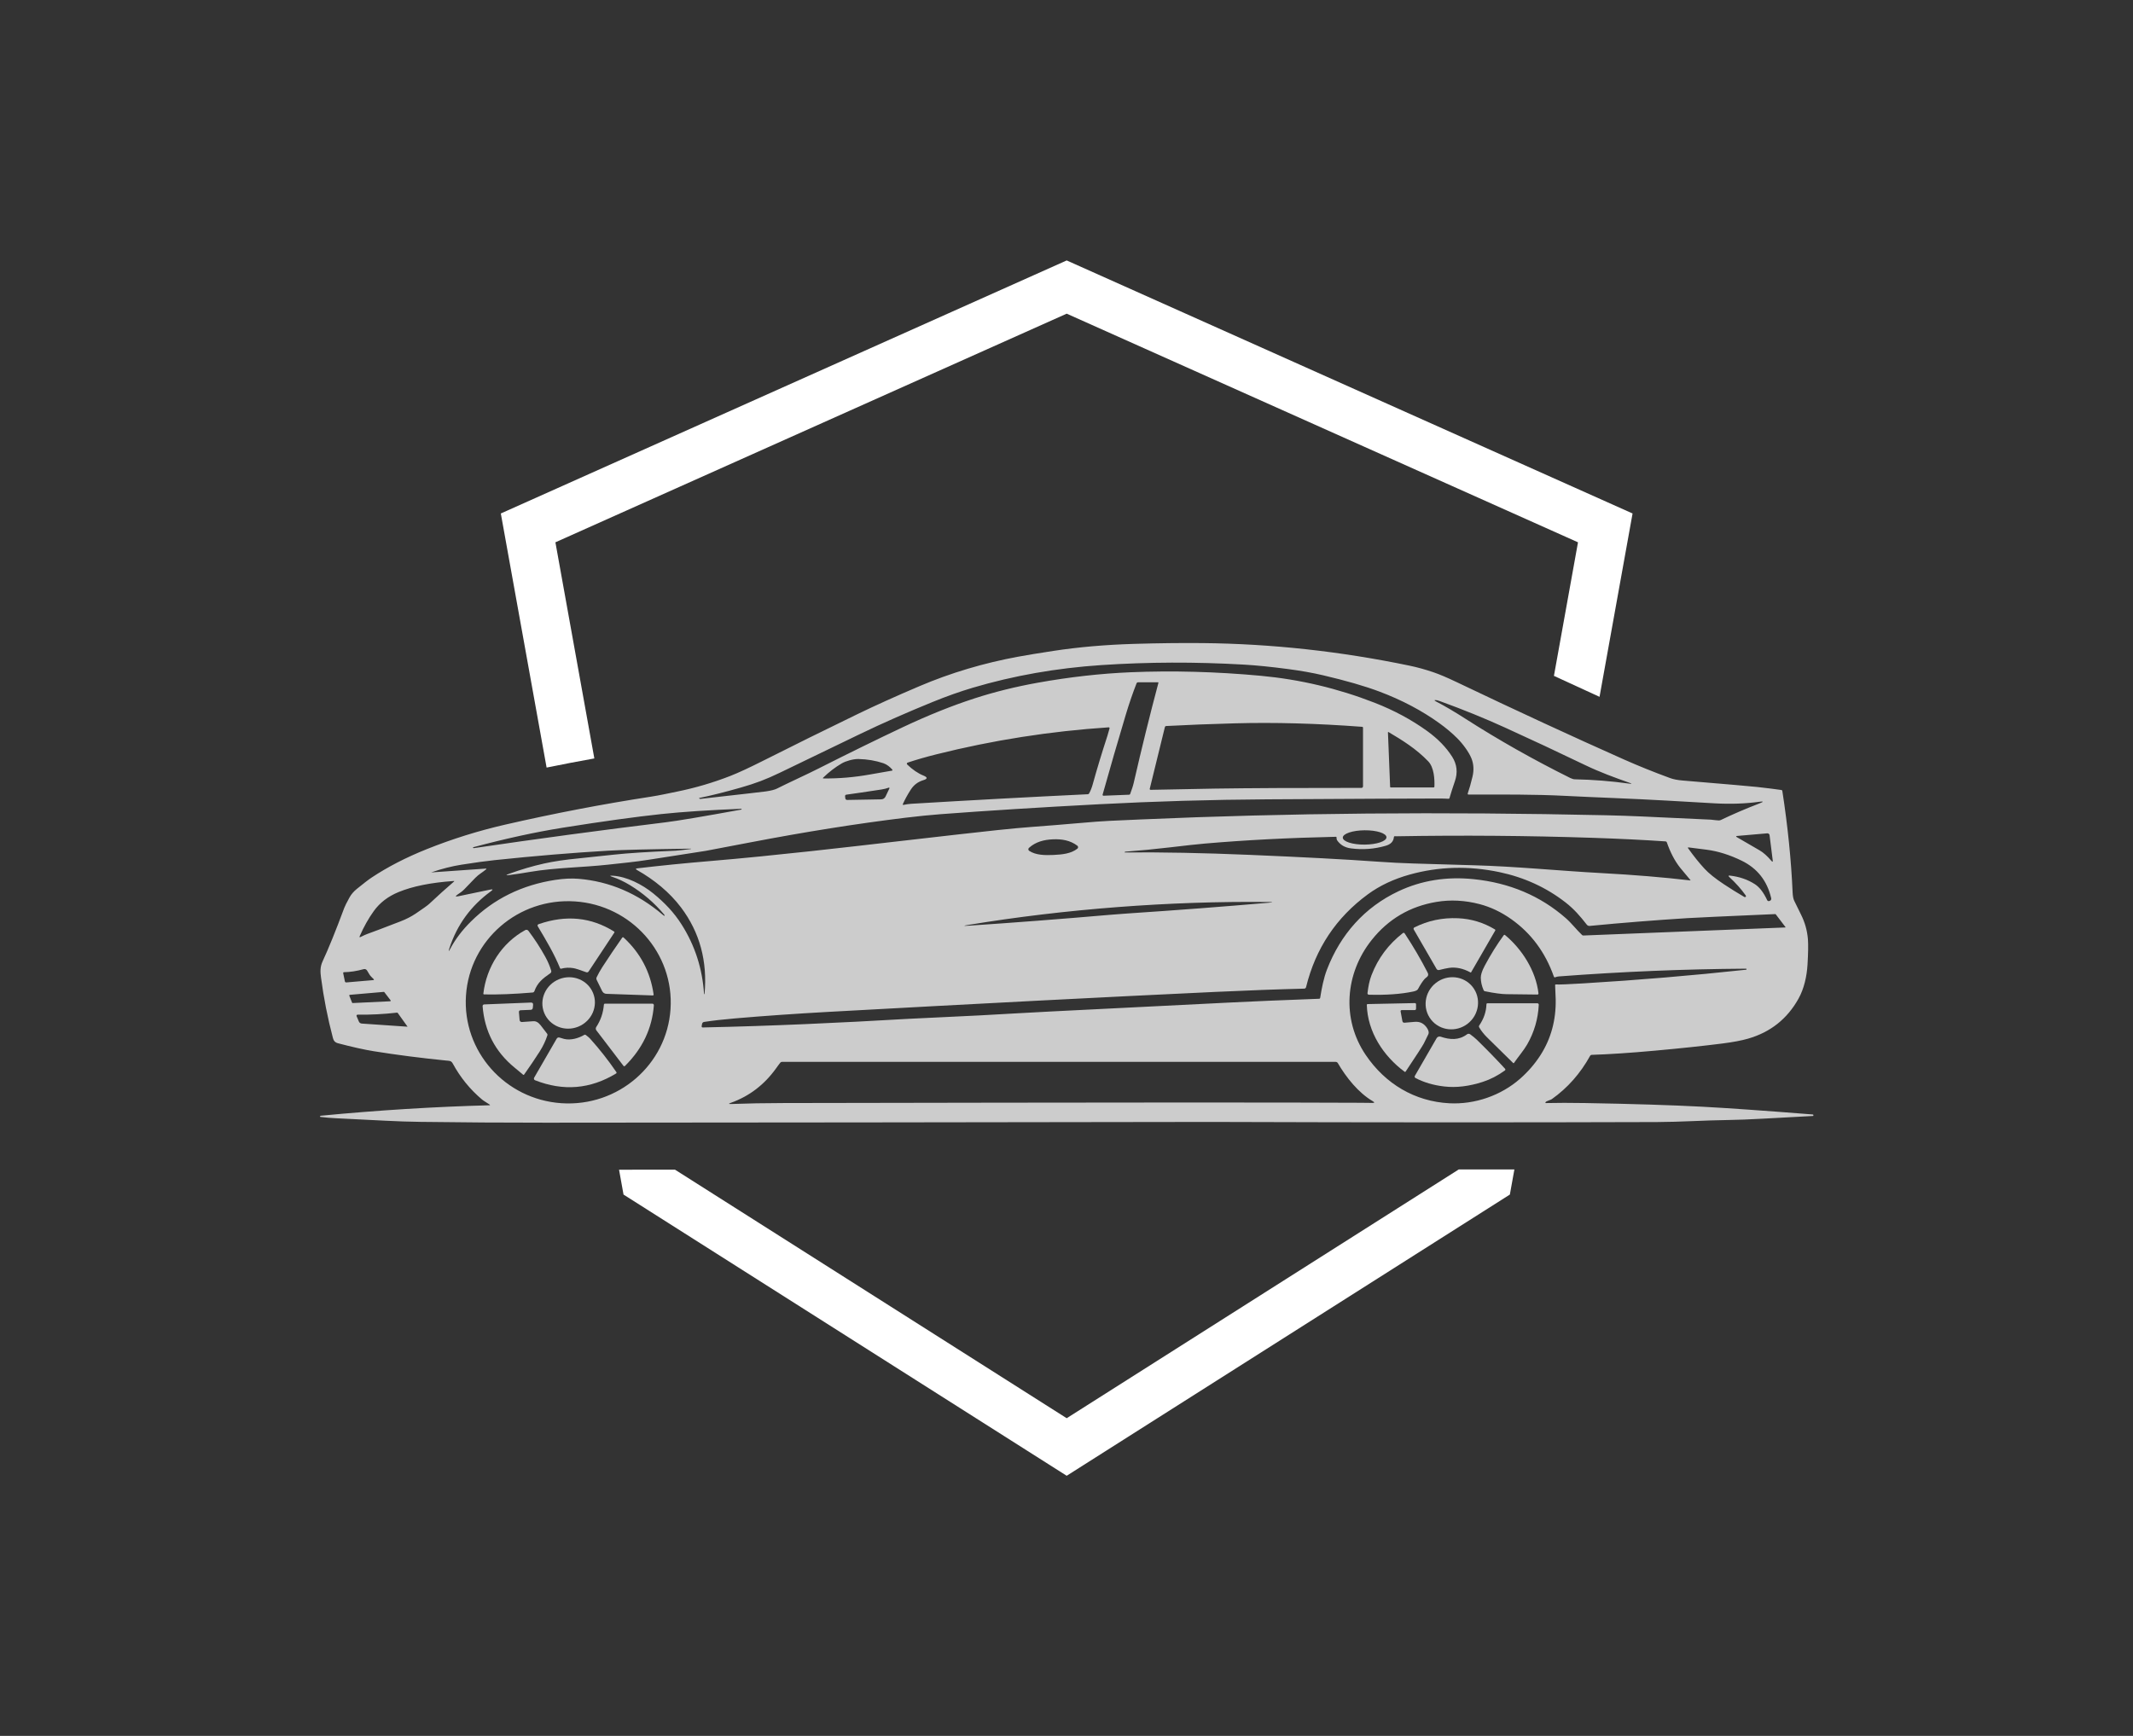 <svg width="1000" height="813.935" viewBox="0 0 1000 813.935" xmlns="http://www.w3.org/2000/svg"><rect x="0" y="0" width="1000" height="813.935" fill="#333333" stroke="none"/><defs/><path fill="#ffffff" transform="matrix(1.513 0 0 1.513 -9.552 -41.018)" d="M 190.477 262.157 L 178.413 195.177 L 336.843 124.319 L 495.277 195.176 L 487.821 236.57 C 492.623 238.798 497.34 240.967 501.951 243.065 L 512.186 186.242 L 336.843 107.824 L 161.5 186.242 L 175.684 264.988 C 180.622 263.983 185.553 263.038 190.477 262.157 Z"/><path fill="#ffffff" transform="matrix(1.513 0 0 1.513 -9.552 -41.018)" d="M 458.793 389.537 C 458.637 389.537 458.478 389.537 458.323 389.537 L 336.843 466.63 L 215.468 389.602 C 209.692 389.609 203.918 389.613 198.133 389.617 L 199.52 397.318 L 336.843 484.464 L 474.165 397.318 L 475.567 389.53 C 470.008 389.535 464.418 389.537 458.793 389.537 Z"/><path fill="#cccccc" transform="matrix(1.513 0 0 1.513 -9.552 -41.018)" d="M 485.372 368.961 C 488.794 368.878 492.845 368.874 497.521 368.955 C 512.069 369.21 524.124 369.586 533.685 370.088 C 541.568 370.505 553.016 371.309 568.032 372.497 C 568.163 372.506 568.224 372.578 568.211 372.711 L 568.194 372.898 C 568.191 372.937 568.171 372.959 568.128 372.959 C 562.606 373.251 557.484 373.527 552.766 373.789 C 548.353 374.033 544.695 374.177 541.789 374.212 C 534.582 374.306 526.925 374.826 519.647 374.849 C 477.139 374.989 431.744 374.978 383.459 374.816 C 381.644 374.814 377.977 374.816 372.459 374.823 C 308.598 374.927 242.956 374.999 175.527 375.041 C 162.562 375.05 149.595 374.964 136.631 374.79 C 132.886 374.738 129.224 374.617 125.648 374.427 C 120.56 374.153 115.476 373.898 110.388 373.661 C 108.772 373.586 107.191 373.453 105.645 373.261 C 105.472 373.24 105.429 373.153 105.518 372.997 C 105.555 372.933 105.629 372.893 105.738 372.883 C 123.471 371.182 140.874 370.101 157.944 369.644 C 158.191 369.636 158.217 369.563 158.014 369.418 C 157.278 368.885 156.245 368.341 155.701 367.88 C 151.984 364.755 148.955 361.028 146.608 356.704 C 146.108 355.774 145.486 355.88 144.581 355.786 C 136.761 355.006 129.266 354.041 122.103 352.89 C 119.194 352.421 115.516 351.602 111.07 350.433 C 110.126 350.186 109.695 349.658 109.472 348.794 C 107.838 342.598 106.607 336.354 105.783 330.06 C 105.553 328.34 105.464 326.78 106.272 325.047 C 108.133 321.042 110.376 315.508 113 308.44 C 113.203 307.903 113.732 306.848 114.59 305.274 C 115.127 304.293 115.881 303.408 116.85 302.62 C 118.984 300.881 120.539 299.686 121.515 299.043 C 126.45 295.769 132.135 292.841 138.578 290.259 C 146.42 287.117 154.518 284.586 162.873 282.666 C 177.992 279.196 193.032 276.309 208 274.008 C 210.686 273.597 213.532 272.959 216.113 272.435 C 221.76 271.289 227.264 269.67 232.627 267.576 C 235.11 266.602 238.432 265.063 242.598 262.964 C 252.032 258.205 261.816 253.368 271.958 248.454 C 277.507 245.761 283.91 242.872 291.166 239.784 C 300.886 235.644 311.115 232.59 321.854 230.616 C 324.498 230.129 328.115 229.535 332.705 228.834 C 340.47 227.644 348.82 226.917 357.753 226.654 C 365.299 226.43 372.354 226.349 378.919 226.41 C 400.246 226.613 421.643 228.948 443.106 233.412 C 445.502 233.912 447.973 234.595 450.517 235.463 C 452.346 236.087 454.691 237.083 457.558 238.448 C 475.996 247.259 493.272 255.25 509.389 262.422 C 513.944 264.447 518.747 266.386 523.798 268.236 C 524.834 268.618 526.141 268.872 527.71 269 C 541.419 270.144 549.131 270.813 550.847 271.007 C 554.201 271.389 556.676 271.697 558.274 271.937 C 558.461 271.963 558.57 272.07 558.599 272.262 C 560.292 283.271 561.349 293.731 561.776 303.648 C 561.824 304.781 561.99 305.646 562.27 306.244 C 562.563 306.862 563.281 308.329 564.424 310.641 C 565.623 313.056 566.322 315.591 566.526 318.249 C 566.649 319.912 566.609 322.508 566.398 326.039 C 566.184 329.654 565.343 333.499 563.585 336.641 C 560.097 342.881 554.903 346.999 548.01 348.988 C 545.962 349.582 543.291 350.088 539.996 350.505 C 534.283 351.235 527.33 351.973 519.134 352.72 C 511.479 353.417 504.94 353.851 499.51 354.019 C 499.298 354.025 499.143 354.121 499.043 354.305 C 496.001 359.806 492.041 364.284 487.167 367.739 C 486.999 367.856 486.644 368.008 486.097 368.196 C 485.621 368.362 485.33 368.528 485.223 368.702 C 485.117 368.878 485.167 368.965 485.372 368.961 Z M 156.883 296.572 C 155.793 297.494 154.701 298.033 153.585 299.176 C 152.724 300.05 151.582 301.233 150.165 302.722 C 149.543 303.369 148.957 303.749 148.116 304.326 C 147.31 304.884 147.387 305.062 148.346 304.865 L 158.213 302.809 C 159.066 302.632 159.141 302.802 158.438 303.315 C 152.216 307.84 147.923 313.734 145.564 320.993 C 145.208 322.1 145.304 322.139 145.846 321.113 C 147.41 318.175 149.543 315.365 152.247 312.686 C 159.32 305.676 168.034 301.379 178.387 299.795 C 181.019 299.393 183.415 299.282 185.577 299.459 C 195.188 300.256 203.91 303.987 211.737 310.658 C 211.923 310.815 212.056 310.909 212.133 310.938 C 212.218 310.973 212.266 310.892 212.235 310.759 C 212.214 310.682 212.174 310.599 212.121 310.535 C 209.064 306.91 205.544 303.884 201.561 301.454 C 199.685 300.313 197.857 299.45 196.073 298.86 C 195.184 298.567 195.208 298.447 196.147 298.502 C 200.545 298.75 205.3 301.207 208.719 303.978 C 210.492 305.412 212.112 306.918 213.573 308.498 C 215.039 310.081 216.353 311.785 217.513 313.615 C 221.645 320.116 223.964 327.294 224.473 335.146 C 224.473 335.176 224.484 335.193 224.51 335.196 L 224.539 335.196 C 224.594 335.198 224.624 335.183 224.626 335.139 C 225.557 324.982 223.139 316.065 217.376 308.387 C 213.819 303.642 208.953 299.701 203.723 296.75 C 203.212 296.458 203.249 296.281 203.832 296.215 C 210.99 295.37 218.551 294.613 226.519 293.946 C 246.407 292.278 269.455 289.581 283.77 287.931 C 299.354 286.135 309.88 284.949 315.344 284.369 C 319.456 283.933 323.097 283.598 326.266 283.363 C 330.972 283.014 335.685 282.633 340.406 282.219 C 344.913 281.823 348.145 281.582 350.1 281.499 C 350.604 281.478 353.845 281.333 359.826 281.064 C 405.056 279.068 453.106 278.634 503.974 279.767 C 507.536 279.848 511.198 279.969 514.962 280.134 C 520.224 280.366 527.394 280.698 536.472 281.13 C 536.812 281.149 537.314 281.203 537.974 281.299 C 538.708 281.406 539.219 281.392 539.501 281.255 C 543.187 279.479 547.186 277.759 551.501 276.099 C 552.892 275.562 552.852 275.394 551.373 275.599 C 547.112 276.185 542.533 276.344 537.642 276.071 C 532.778 275.801 527.916 275.521 523.065 275.237 C 512.548 274.627 499.165 274.169 491.879 273.783 C 481.647 273.241 471.855 273.355 461.344 273.355 C 461.203 273.355 461.093 273.241 461.095 273.1 C 461.095 273.073 461.101 273.047 461.108 273.019 C 461.608 271.588 462.097 269.857 462.581 267.832 C 463.067 265.786 462.961 263.895 462.264 262.157 C 461.452 260.146 459.571 257.612 457.849 255.892 C 456.25 254.295 454.409 252.743 452.325 251.24 C 446.878 247.316 440.663 244.038 433.675 241.411 C 429.193 239.727 423.374 238.046 416.222 236.371 C 412.974 235.611 409.369 234.973 405.41 234.453 C 400.09 233.752 395.524 233.294 391.709 233.077 C 376.729 232.214 362.021 232.265 347.584 233.226 C 333.66 234.158 320.37 236.498 307.715 240.253 C 303.798 241.415 299.648 242.887 295.265 244.673 C 287.927 247.661 280.05 251.081 272.473 254.753 C 263.785 258.97 255.618 262.91 247.973 266.583 C 243.641 268.667 240.493 269.859 235.886 271.178 C 231.046 272.561 226.74 273.642 222.968 274.421 C 222.915 274.436 222.905 274.463 222.944 274.499 L 223.132 274.658 C 223.171 274.695 223.219 274.71 223.269 274.702 C 236.145 273.259 242.952 272.481 243.697 272.367 C 245.269 272.129 246.39 271.839 247.062 271.5 C 248.563 270.744 250.688 269.72 253.437 268.425 C 256.134 267.158 258.259 266.132 259.809 265.348 C 269.483 260.457 278.256 256.159 286.133 252.444 C 293.953 248.762 301.341 245.796 308.292 243.545 C 314.494 241.538 321.03 239.919 327.905 238.686 C 337.767 236.921 347.349 235.842 356.65 235.449 C 369.688 234.905 383.109 235.266 396.917 236.537 C 409.088 237.662 420.872 240.454 432.268 244.903 C 438.307 247.264 443.737 250.186 448.555 253.673 C 451.849 256.054 454.424 258.703 456.279 261.62 C 457.784 263.989 458.066 266.529 457.124 269.239 C 456.484 271.084 455.931 272.816 455.458 274.441 C 455.416 274.598 455.311 274.67 455.146 274.659 C 454.237 274.604 453.289 274.578 452.303 274.578 C 445.924 274.571 428.15 274.656 398.984 274.83 C 381.564 274.937 364.157 275.445 346.761 276.359 C 328.518 277.318 312.159 278.348 297.688 279.442 C 294.376 279.695 290.733 280.064 286.756 280.547 C 271.769 282.377 255.866 284.902 239.035 288.128 C 229.9 289.875 225.223 290.767 225.004 290.798 C 217.725 291.942 211.822 292.862 207.296 293.558 C 205.031 293.907 202.946 294.183 201.041 294.39 C 200.872 294.409 198.778 294.635 194.758 295.076 C 186.937 295.932 178.263 296.01 170.692 297.298 C 168.233 297.718 166.05 298.05 164.145 298.292 C 163.001 298.438 162.97 298.313 164.051 297.917 C 167.713 296.586 171.321 295.523 174.876 294.729 C 177.885 294.058 181.469 293.525 185.627 293.13 C 187.005 292.998 190.613 292.615 196.452 291.985 C 200.829 291.507 207.197 291.098 215.554 290.755 C 216.323 290.722 217.935 290.545 220.385 290.228 C 220.4 290.224 220.407 290.232 220.407 290.25 C 220.425 292.445 220.422 292.416 220.403 290.165 C 220.399 290.138 220.374 290.117 220.348 290.117 C 207.505 290.29 199.027 290.497 194.906 290.737 C 183.741 291.389 171.968 292.369 159.587 293.674 C 156.859 293.963 153.428 294.434 149.299 295.087 C 146.346 295.552 143.243 296.341 139.991 297.455 C 139.937 297.474 139.937 297.481 139.996 297.477 L 156.772 296.3 C 157.08 296.284 157.117 296.373 156.883 296.572 Z M 347.976 273.358 C 347.931 273.506 348.02 273.661 348.167 273.705 C 348.197 273.712 348.227 273.714 348.254 273.714 L 356.193 273.402 C 356.354 273.395 356.457 273.315 356.51 273.166 C 356.923 271.999 357.335 270.912 357.595 269.794 C 360.083 258.936 362.638 248.584 365.264 238.731 C 365.282 238.657 365.234 238.583 365.16 238.565 C 365.15 238.563 365.139 238.561 365.131 238.561 L 358.95 238.561 C 358.748 238.561 358.563 238.688 358.489 238.88 C 357.279 241.979 356.177 245.193 355.179 248.517 C 352.753 256.608 350.35 264.887 347.976 273.358 Z M 511.219 269.701 C 506.552 268.052 502.183 266.473 497.433 264.193 C 489.23 260.244 480.99 256.382 472.708 252.612 C 466.37 249.727 459.703 247.015 452.698 244.475 C 452.117 244.263 451.761 244.149 451.637 244.13 C 450.643 243.986 450.573 244.133 451.423 244.574 C 453.98 245.897 456.981 247.662 460.425 249.872 C 470.678 256.448 481.501 262.565 492.902 268.228 C 493.427 268.486 493.907 268.621 494.35 268.626 C 499.915 268.735 505.518 269.18 511.154 269.962 C 512.043 270.085 512.068 269.997 511.219 269.701 Z M 382.804 271.506 C 393.306 271.347 408.437 271.274 428.192 271.285 C 428.45 271.285 428.661 271.077 428.661 270.816 L 428.661 252.634 C 428.663 252.49 428.55 252.368 428.41 252.358 C 414.349 251.303 401.2 250.943 388.957 251.277 C 381.362 251.48 374.271 251.76 367.682 252.11 C 367.483 252.119 367.313 252.261 367.265 252.457 L 362.579 271.559 C 362.546 271.701 362.631 271.845 362.774 271.882 C 362.796 271.885 362.822 271.889 362.846 271.889 C 370.916 271.711 377.572 271.581 382.804 271.506 Z M 292.457 267.47 C 293.793 268.012 293.77 268.49 292.389 268.905 C 290.764 269.4 289.489 270.355 288.568 271.768 C 287.568 273.306 286.731 274.834 286.057 276.341 C 286.02 276.422 286.059 276.516 286.14 276.551 C 286.168 276.564 286.201 276.568 286.232 276.56 C 287.153 276.372 287.95 276.255 288.63 276.215 C 307.54 275.079 325.792 274.092 343.377 273.253 C 343.561 273.246 343.698 273.163 343.791 273 C 344.239 272.179 344.603 271.262 344.887 270.246 C 346.222 265.422 347.744 260.404 349.447 255.189 C 349.681 254.46 349.909 253.674 350.125 252.835 C 350.159 252.7 350.078 252.562 349.942 252.525 C 349.916 252.52 349.886 252.516 349.86 252.518 C 331.708 253.719 313.92 256.506 296.489 260.88 C 293.253 261.688 290.278 262.546 287.562 263.451 C 287.376 263.514 287.274 263.715 287.337 263.901 C 287.354 263.957 287.383 264.005 287.426 264.045 C 289.099 265.651 290.777 266.791 292.457 267.47 Z M 436.604 254.007 C 436.453 253.919 436.38 253.963 436.39 254.134 L 437.061 270.954 C 437.063 271.087 437.133 271.151 437.268 271.151 L 450.495 271.151 C 450.682 271.151 450.779 271.059 450.786 270.871 C 450.879 268.48 450.65 264.923 448.879 263.066 C 445.207 259.223 440.831 256.497 436.604 254.007 Z M 261.414 268.08 C 261.23 268.259 261.267 268.351 261.518 268.355 C 266.215 268.414 270.998 268.005 275.866 267.134 C 279.869 266.417 282.145 266.018 282.706 265.941 C 282.804 265.932 282.874 265.839 282.861 265.738 C 282.858 265.703 282.842 265.668 282.819 265.64 C 282.087 264.788 281.142 264.013 280.037 263.639 C 277.628 262.833 275.053 262.397 272.315 262.335 C 270.711 262.298 268.335 262.99 267.154 263.689 C 265.148 264.857 263.235 266.322 261.414 268.08 Z M 268.175 273.919 L 268.234 274.461 C 268.276 274.843 268.484 275.029 268.866 275.022 L 279.377 274.835 C 279.941 274.826 280.451 274.498 280.696 273.988 L 281.921 271.42 C 281.958 271.339 281.919 271.247 281.838 271.212 C 281.803 271.195 281.761 271.195 281.726 271.207 C 281.029 271.465 280.27 271.655 279.455 271.779 C 274.613 272.525 270.995 273.056 268.604 273.379 C 268.287 273.419 268.145 273.597 268.175 273.919 Z M 152.874 289.695 C 152.859 289.698 152.855 289.706 152.865 289.72 L 152.952 289.875 C 152.993 289.941 153.048 289.967 153.123 289.956 C 172.889 287.045 192.696 284.374 212.54 281.953 C 216.204 281.507 224.02 280.193 235.985 278.016 C 236.088 277.994 236.125 277.942 236.099 277.861 L 236.099 277.858 C 236.082 277.792 236.042 277.76 235.985 277.764 C 225.983 278.164 217.756 278.706 211.297 279.391 C 203.239 280.248 193.075 281.654 180.805 283.608 C 172.262 284.969 162.954 286.996 152.874 289.695 Z M 435.93 286.585 C 435.921 285.358 432.884 284.39 429.147 284.423 L 429.147 284.423 C 425.41 284.456 422.388 285.476 422.399 286.703 C 422.411 287.93 425.449 288.896 429.184 288.863 C 432.921 288.832 435.945 287.809 435.93 286.585 Z M 544.649 286.172 C 544.177 286.212 544.149 286.349 544.56 286.588 C 547.751 288.444 550.083 289.795 551.557 290.645 C 552.714 291.315 553.937 292.407 555.223 293.916 C 555.544 294.292 555.675 294.234 555.614 293.738 L 554.636 285.939 C 554.592 285.59 554.279 285.337 553.924 285.367 L 544.649 286.172 Z M 354.917 291.078 L 354.823 291.185 C 354.759 291.257 354.775 291.291 354.873 291.291 C 366.264 291.187 379.089 291.434 393.352 292.033 C 410.132 292.737 423.421 293.442 433.217 294.147 C 437.046 294.419 440.706 294.608 444.189 294.711 C 453.715 295 459.947 295.183 462.891 295.261 C 476.005 295.613 489.204 296.969 502.606 297.692 C 512.625 298.233 521.775 298.991 530.052 299.962 C 530.166 299.977 530.186 299.94 530.113 299.851 C 528.725 298.217 527.676 296.958 526.967 296.076 C 525.29 293.974 523.904 291.337 522.802 288.16 C 522.739 287.979 522.612 287.88 522.422 287.868 C 515.705 287.407 508.164 287.037 499.796 286.758 C 479.599 286.089 459.39 285.928 439.177 286.28 C 438.951 286.288 438.739 286.286 438.544 286.269 C 438.353 286.257 438.249 286.346 438.231 286.533 C 438.113 287.867 437.275 288.762 435.718 289.215 C 432.186 290.244 428.586 290.518 424.928 290.034 C 423.033 289.787 421.599 288.944 420.628 287.511 C 420.497 287.32 420.441 287.048 420.464 286.703 C 420.475 286.523 420.39 286.437 420.211 286.44 C 405.721 286.757 392.227 287.455 379.725 288.534 C 377.463 288.728 373.821 289.125 368.797 289.721 C 364.135 290.271 359.524 290.717 354.963 291.057 C 354.944 291.056 354.928 291.063 354.917 291.078 Z M 332.759 292.069 C 335.312 291.953 338.186 291.694 340.153 290.123 C 340.405 289.922 340.444 289.555 340.243 289.304 C 340.214 289.267 340.179 289.234 340.143 289.204 C 337.926 287.529 335.314 287.098 332.545 287.226 C 329.769 287.346 327.208 288.012 325.151 289.875 C 324.915 290.091 324.895 290.46 325.112 290.697 C 325.145 290.732 325.182 290.763 325.223 290.793 C 327.324 292.183 330.215 292.183 332.759 292.069 Z M 542.162 298.907 C 541.789 298.56 541.853 298.413 542.361 298.471 C 545.292 298.803 547.875 299.693 550.11 301.143 C 551.537 302.073 552.798 303.716 553.898 306.081 C 553.998 306.293 554.231 306.409 554.463 306.359 L 554.613 306.326 C 554.985 306.248 555.227 305.883 555.147 305.514 C 555.147 305.506 555.147 305.5 555.144 305.497 C 553.906 300.108 550.862 296.23 546.012 293.858 C 542.295 292.045 538.674 290.907 535.158 290.445 C 532.384 290.078 530.52 289.842 529.567 289.735 C 529.31 289.711 529.256 289.803 529.408 290.009 C 531.137 292.437 532.826 294.542 534.475 296.325 C 535.815 297.771 537.785 299.356 540.391 301.085 C 542.482 302.476 544.624 303.81 546.822 305.088 C 546.986 305.184 547.201 305.129 547.293 304.97 C 547.326 304.918 547.341 304.858 547.339 304.797 C 547.339 304.767 547.282 304.669 547.169 304.505 C 545.863 302.665 544.194 300.798 542.162 298.907 Z M 410.454 333.5 C 402.428 333.695 393.245 334.031 382.909 334.511 C 349.909 336.049 309.967 338.114 263.085 340.699 C 253.022 341.255 243.391 341.925 234.193 342.712 C 230.421 343.031 227.176 343.402 224.457 343.822 C 224.158 343.874 223.92 344.103 223.863 344.402 L 223.741 345.077 C 223.682 345.384 223.811 345.534 224.123 345.527 C 245.384 345.077 266.262 344.114 287.816 342.856 C 290.015 342.726 293.673 342.551 298.794 342.328 C 306.171 342.002 313.55 341.616 320.936 341.174 C 323.937 340.993 327.597 340.797 331.919 340.58 C 350.661 339.644 369.372 338.709 388.06 337.772 C 394.535 337.445 403.539 337.067 415.072 336.637 C 415.231 336.631 415.364 336.515 415.391 336.357 C 415.841 333.466 416.468 330.251 417.474 327.633 C 421.68 316.683 429.165 308.252 439.664 303.308 C 446.775 299.964 454.516 298.715 462.891 299.567 C 474.066 300.702 483.613 304.742 491.529 311.681 C 493.314 313.253 494.86 315.299 496.549 316.885 C 496.659 316.99 496.788 317.038 496.934 317.034 L 559.534 314.54 C 559.57 314.535 559.6 314.506 559.597 314.473 C 559.597 314.461 559.593 314.451 559.584 314.441 L 556.562 310.477 C 556.516 310.421 556.448 310.392 556.379 310.396 C 540.629 311.081 531.542 311.5 529.114 311.654 C 518.988 312.297 508.922 313.096 498.914 314.061 C 498.561 314.096 498.215 313.945 497.996 313.666 C 496.013 311.12 494.108 308.879 491.402 306.772 C 485.427 302.13 478.584 298.999 470.873 297.378 C 461.37 295.388 452.125 295.644 443.136 298.148 C 438.192 299.522 433.89 301.544 430.234 304.215 C 420.361 311.428 413.955 321.038 411.01 333.051 C 410.947 333.311 410.718 333.492 410.454 333.5 Z M 118.099 317.469 C 118.983 317.023 119.665 316.717 120.145 316.547 C 121.421 316.104 124.856 314.802 130.451 312.64 C 132.172 311.976 133.711 311.186 135.076 310.27 C 137.406 308.706 138.819 307.693 139.311 307.231 C 142.069 304.645 144.615 302.35 146.954 300.343 C 147.129 300.192 147.102 300.123 146.871 300.14 C 139.856 300.627 134.156 301.775 129.776 303.586 C 126.54 304.923 123.994 306.88 122.142 309.455 C 120.51 311.717 119.061 314.292 117.794 317.184 C 117.625 317.564 117.727 317.661 118.099 317.469 Z M 488.456 332.203 C 489.512 332.256 492.257 332.153 496.689 331.884 C 513.782 330.859 530.695 329.44 547.428 327.628 C 547.453 327.626 547.468 327.611 547.472 327.586 L 547.482 327.427 C 547.489 327.35 547.456 327.309 547.378 327.309 C 528.038 327.442 508.724 328.243 489.428 329.707 C 488.949 329.744 488.574 329.825 488.306 329.948 C 488.054 330.068 487.88 329.998 487.786 329.732 C 485.148 322.265 480.776 316.358 474.662 312.012 C 471.526 309.783 468.239 308.217 464.797 307.311 C 460.226 306.116 455.754 305.887 451.384 306.625 C 443.208 308.001 436.539 311.921 431.38 318.383 C 423.092 328.754 421.986 342.933 429.487 354.03 C 435.561 363.017 444.72 368.476 455.44 369.026 C 463.279 369.426 471.375 366.663 477.344 361.413 C 479.823 359.228 481.915 356.805 483.629 354.142 C 486.909 349.028 488.486 343.261 488.366 336.841 C 488.356 336.27 488.296 334.811 488.19 332.466 C 488.182 332.278 488.269 332.191 488.456 332.203 Z M 214.086 339.842 C 215.233 322.573 201.974 307.629 184.473 306.467 L 184.473 306.467 C 166.969 305.305 151.849 318.363 150.702 335.632 L 150.702 335.632 C 149.556 352.903 162.815 367.845 180.317 369.007 L 180.317 369.007 C 197.819 370.171 212.938 357.112 214.086 339.842 L 214.086 339.842 Z M 352.67 308.22 C 336.874 309.426 321.413 311.271 306.285 313.761 C 304.687 314.024 304.699 314.103 306.315 313.997 C 320.375 313.061 334.867 311.949 349.792 310.66 C 350.16 310.627 351.177 310.548 352.841 310.422 C 354.503 310.293 355.522 310.22 355.893 310.192 C 370.836 309.2 385.329 308.096 399.367 306.882 C 400.979 306.74 400.978 306.663 399.356 306.647 C 384.026 306.485 368.465 307.01 352.67 308.22 Z M 120.772 329.076 C 120.506 328.593 120.255 328.176 120.018 327.833 C 119.789 327.504 119.383 327.354 119.003 327.464 C 116.828 328.062 114.81 328.373 112.951 328.398 C 112.707 328.403 112.613 328.523 112.665 328.761 L 113.182 331.245 C 113.221 331.452 113.414 331.594 113.626 331.575 L 122.047 330.85 C 122.128 330.841 122.187 330.765 122.178 330.686 C 122.175 330.651 122.159 330.622 122.136 330.595 C 121.418 329.927 120.962 329.419 120.772 329.076 Z M 114.703 335.418 C 114.601 335.43 114.528 335.522 114.537 335.625 C 114.54 335.64 114.544 335.656 114.548 335.673 L 115.408 337.842 C 115.434 337.918 115.508 337.966 115.589 337.964 L 127.2 337.418 C 127.302 337.418 127.385 337.331 127.381 337.228 C 127.381 337.19 127.368 337.149 127.342 337.116 L 125.396 334.578 C 125.359 334.528 125.294 334.5 125.232 334.506 L 114.703 335.418 Z M 132.597 345.285 L 129.561 341.041 C 129.507 340.969 129.419 340.929 129.332 340.937 C 125.244 341.406 121.213 341.616 117.238 341.564 C 116.819 341.557 116.692 341.747 116.854 342.136 L 117.513 343.686 C 117.664 344.047 118.002 344.292 118.393 344.324 L 132.592 345.295 C 132.593 345.295 132.597 345.291 132.597 345.285 Z M 246.837 358.137 C 243.195 363.245 238.513 366.827 232.791 368.882 C 232.016 369.161 232.039 369.282 232.861 369.251 C 237.856 369.064 243.298 368.965 249.187 368.954 C 346.957 368.766 406.462 368.74 427.704 368.871 C 429.606 368.882 430.881 368.898 431.534 368.915 C 432.268 368.939 432.319 368.763 431.688 368.388 C 427.191 365.74 423.443 361.007 420.858 356.58 C 420.723 356.344 420.47 356.196 420.194 356.196 L 248.623 356.196 C 248.422 356.196 248.252 356.271 248.118 356.426 C 247.903 356.669 247.477 357.239 246.837 358.137 Z"/><path fill="#cccccc" transform="matrix(1.513 0 0 1.513 -9.552 -41.018)" d="M 196.653 316.167 L 188.698 328.19 C 188.541 328.422 188.25 328.516 187.99 328.42 C 185.998 327.685 184.668 327.26 184.005 327.149 C 182.681 326.927 181.411 326.983 180.196 327.319 C 180.05 327.361 179.903 327.289 179.849 327.149 C 177.962 322.565 175.699 318.799 172.989 314.243 C 172.775 313.884 172.867 313.635 173.266 313.502 C 181.719 310.587 189.488 311.351 196.576 315.793 C 196.731 315.891 196.755 316.017 196.653 316.167 Z"/><path fill="#cccccc" transform="matrix(1.513 0 0 1.513 -9.552 -41.018)" d="M 461.976 328.485 C 459.694 327.236 457.477 326.762 455.328 327.067 C 454.598 327.171 453.572 327.389 452.253 327.727 C 451.936 327.806 451.602 327.666 451.44 327.38 L 444.382 315.162 C 444.258 314.944 444.332 314.668 444.548 314.546 C 444.555 314.542 444.563 314.539 444.569 314.535 C 448.754 312.421 453.265 311.469 458.102 311.681 C 462.184 311.861 465.994 313.015 469.532 315.144 C 469.678 315.237 469.71 315.355 469.625 315.502 L 462.153 328.437 C 462.114 328.512 462.055 328.526 461.976 328.485 Z"/><path fill="#cccccc" transform="matrix(1.513 0 0 1.513 -9.552 -41.018)" d="M 171.362 334.699 C 165.525 335.189 160.524 335.385 156.35 335.287 C 156.154 335.283 156.069 335.185 156.092 334.99 C 157.048 326.837 161.781 319.34 169.064 315.355 C 169.396 315.173 169.811 315.264 170.043 315.569 C 171.991 318.144 173.738 320.834 175.28 323.637 C 176.07 325.065 176.678 326.492 177.112 327.924 C 177.204 328.227 177.091 328.551 176.832 328.732 C 174.528 330.334 172.868 331.591 171.905 334.28 C 171.823 334.514 171.609 334.678 171.362 334.699 Z"/><path fill="#cccccc" transform="matrix(1.513 0 0 1.513 -9.552 -41.018)" d="M 447.82 330.423 C 447.161 331.146 446.447 332.227 445.68 333.658 C 445.5 333.988 444.988 334.241 444.145 334.413 C 440.348 335.2 435.809 335.523 430.525 335.38 C 430.168 335.372 430.012 335.193 430.055 334.841 C 430.315 332.78 430.612 331.092 431.306 329.294 C 433.301 324.103 436.526 319.773 440.974 316.311 C 441.215 316.121 441.42 316.154 441.59 316.411 C 444.242 320.434 446.61 324.479 448.69 328.542 C 448.963 329.077 448.908 329.501 448.532 329.818 C 448.071 330.205 447.832 330.408 447.82 330.423 Z"/><path fill="#cccccc" transform="matrix(1.513 0 0 1.513 -9.552 -41.018)" d="M 472.642 316.866 C 477.896 321.203 482.239 327.98 483.032 334.977 C 483.051 335.152 482.924 335.311 482.746 335.328 C 482.735 335.33 482.719 335.33 482.707 335.33 C 481.698 335.304 478.483 335.267 473.056 335.215 C 471.628 335.204 469.424 334.905 466.436 334.319 C 466.249 334.283 466.119 334.177 466.04 334.001 C 465.465 332.7 465.17 331.403 465.157 330.11 C 465.145 329.197 465.541 327.981 466.343 326.464 C 468.16 323.033 470.144 319.849 472.29 316.91 C 472.37 316.801 472.52 316.777 472.628 316.854 C 472.633 316.858 472.636 316.86 472.642 316.866 Z"/><path fill="#cccccc" transform="matrix(1.513 0 0 1.513 -9.552 -41.018)" d="M 199.531 317.646 C 204.752 322.442 207.86 328.341 208.852 335.34 C 208.869 335.469 208.78 335.591 208.649 335.608 C 208.636 335.61 208.624 335.61 208.607 335.61 L 194.262 335.112 C 193.62 335.09 193.159 334.787 192.877 334.208 L 191.2 330.788 C 191.071 330.529 191.071 330.227 191.197 329.965 C 191.724 328.862 192.315 327.807 192.97 326.798 C 195.097 323.524 197.146 320.487 199.122 317.691 C 199.207 317.569 199.375 317.536 199.497 317.621 C 199.509 317.628 199.516 317.637 199.531 317.646 Z"/><path fill="#cccccc" transform="matrix(1.513 0 0 1.513 -9.552 -41.018)" d="M 451.231 331.74 C 454.788 328.943 459.89 329.491 462.626 332.965 C 465.359 336.443 464.693 341.529 461.137 344.328 C 457.58 347.129 452.48 346.579 449.742 343.103 C 447.006 339.628 447.672 334.54 451.231 331.74 Z"/><path fill="#cccccc" transform="matrix(-0.572 -1.401 1.401 -0.572 -244.882 739.662)" d="M 44.984 380.203 C 44.984 384.717 41.432 388.376 37.051 388.376 C 32.67 388.376 29.118 384.717 29.118 380.203 C 29.118 375.69 32.67 372.03 37.051 372.03 C 41.432 372.03 44.984 375.69 44.984 380.203 Z"/><path fill="#cccccc" transform="matrix(1.513 0 0 1.513 -9.552 -41.018)" d="M 167.673 340.194 C 167.267 340.211 167.079 340.421 167.114 340.827 L 167.322 343.24 C 167.352 343.597 167.661 343.863 168.019 343.844 C 168.561 343.819 169.738 343.738 171.554 343.597 C 172.386 343.534 173.15 343.958 173.845 344.867 C 174.55 345.787 175.22 346.656 175.852 347.471 C 175.966 347.622 175.992 347.788 175.933 347.967 C 175.374 349.681 174.575 351.356 173.538 352.99 C 172.151 355.171 170.538 357.561 168.701 360.158 C 168.638 360.243 168.52 360.26 168.439 360.199 C 168.435 360.197 168.433 360.195 168.43 360.191 C 167.969 359.804 167.059 359.047 165.705 357.926 C 159.741 353.017 156.459 346.684 155.858 338.933 C 155.837 338.656 156.042 338.412 156.319 338.39 C 156.326 338.39 156.334 338.39 156.345 338.39 L 170.811 337.813 C 171.313 337.791 171.543 338.033 171.497 338.533 L 171.416 339.429 C 171.375 339.84 171.15 340.052 170.739 340.067 L 167.673 340.194 Z"/><path fill="#cccccc" transform="matrix(1.513 0 0 1.513 -9.552 -41.018)" d="M 440.698 340.151 C 440.39 340.151 440.262 340.302 440.32 340.609 L 440.857 343.531 C 440.927 343.917 441.156 344.092 441.545 344.058 C 442.538 343.985 443.569 343.898 444.639 343.794 C 446.345 343.634 447.664 344.327 448.604 345.879 C 449.028 346.585 449.127 347.176 448.901 347.648 C 448.144 349.229 447.681 350.175 447.509 350.491 C 446.956 351.493 445.074 354.402 441.863 359.208 C 441.799 359.308 441.668 359.337 441.568 359.271 C 441.564 359.271 441.56 359.267 441.557 359.265 C 434.954 354.378 430.068 346.897 429.837 338.525 C 429.833 338.392 429.937 338.286 430.067 338.282 L 430.067 338.282 L 444.683 337.979 C 444.959 337.973 445.096 338.106 445.096 338.381 L 445.096 339.684 C 445.096 339.996 444.939 340.152 444.629 340.152 L 440.698 340.152 Z"/><path fill="#cccccc" transform="matrix(1.513 0 0 1.513 -9.552 -41.018)" d="M 464.686 344.886 C 466.091 342.845 466.832 340.674 466.909 338.365 C 466.917 338.145 467.027 338.035 467.245 338.035 L 482.692 338.035 C 482.93 338.035 483.124 338.23 483.126 338.471 C 483.126 338.478 483.124 338.486 483.124 338.492 C 482.901 342.909 481.704 347.01 479.531 350.793 C 478.473 352.627 476.771 354.599 475.441 356.526 C 475.391 356.603 475.288 356.624 475.211 356.574 C 475.203 356.57 475.195 356.563 475.187 356.555 C 472.077 353.532 469.365 350.865 467.052 348.557 C 466.067 347.572 465.272 346.555 464.666 345.511 C 464.551 345.317 464.559 345.073 464.686 344.886 Z"/><path fill="#cccccc" transform="matrix(1.513 0 0 1.513 -9.552 -41.018)" d="M 208.445 338.148 C 208.707 338.148 208.924 338.364 208.924 338.631 C 208.924 338.642 208.924 338.654 208.923 338.666 C 208.375 345.846 205.386 352.112 199.963 357.465 C 199.839 357.583 199.648 357.583 199.531 357.462 C 199.522 357.452 199.512 357.443 199.505 357.432 L 191.108 346.432 C 190.872 346.128 190.86 345.707 191.075 345.383 C 192.44 343.32 193.226 341.018 193.434 338.48 C 193.447 338.292 193.601 338.148 193.788 338.148 L 208.445 338.148 Z"/><path fill="#cccccc" transform="matrix(1.513 0 0 1.513 -9.552 -41.018)" d="M 452.71 348.39 C 455.63 349.378 458.394 349.534 460.889 347.654 C 461.181 347.43 461.588 347.43 461.884 347.654 C 462.8 348.339 463.466 348.884 463.883 349.292 C 467.093 352.43 470.027 355.444 472.686 358.341 C 472.812 358.483 472.801 358.702 472.659 358.831 C 472.65 358.837 472.638 358.846 472.632 358.852 C 470.422 360.45 468.131 361.632 465.76 362.398 C 461.495 363.776 457.52 364.252 453.838 363.82 C 450.495 363.436 447.522 362.562 444.915 361.193 C 444.685 361.073 444.594 360.788 444.714 360.558 C 444.718 360.551 444.721 360.545 444.723 360.54 L 451.467 348.858 C 451.717 348.427 452.236 348.231 452.71 348.39 Z"/><path fill="#cccccc" transform="matrix(1.513 0 0 1.513 -9.552 -41.018)" d="M 181.146 349.09 C 183.187 349.574 185.566 348.881 187.363 347.829 C 187.524 347.737 187.676 347.748 187.824 347.857 C 188.488 348.359 188.92 348.724 189.121 348.953 C 192.087 352.249 194.817 355.724 197.313 359.379 C 197.403 359.514 197.368 359.694 197.237 359.785 C 197.231 359.787 197.228 359.789 197.224 359.791 C 189.242 364.645 180.869 365.343 172.103 361.89 C 171.817 361.78 171.679 361.454 171.793 361.167 C 171.802 361.141 171.815 361.117 171.828 361.095 L 178.81 349.001 C 178.987 348.689 179.364 348.549 179.707 348.667 C 180.189 348.835 180.671 348.976 181.146 349.09 Z"/></svg>